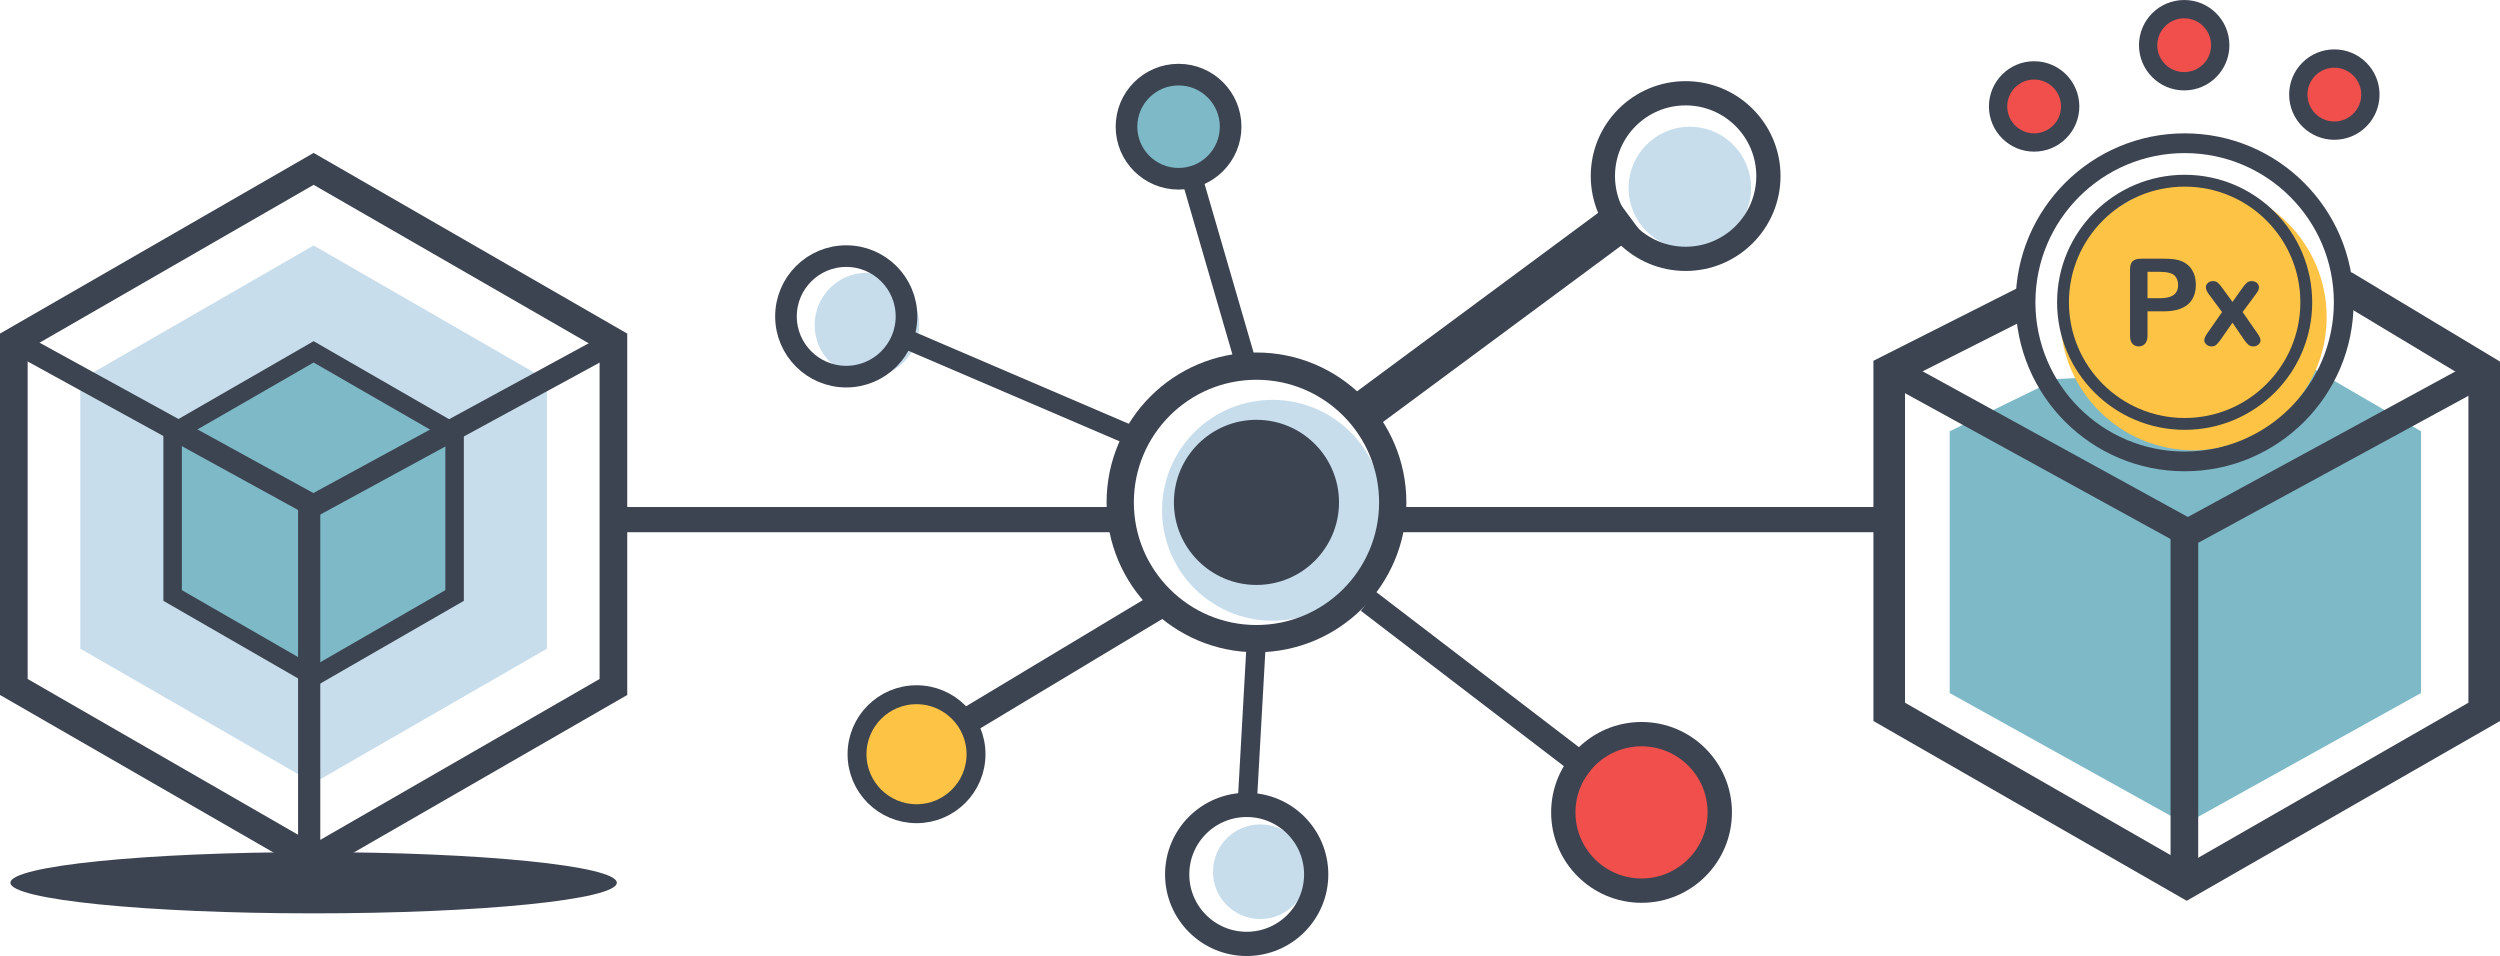 <?xml version="1.0" encoding="UTF-8"?>
<!DOCTYPE svg PUBLIC "-//W3C//DTD SVG 1.1//EN" "http://www.w3.org/Graphics/SVG/1.1/DTD/svg11.dtd">
<!-- Creator: CorelDRAW 2018 (64-Bit Evaluation Version) -->
<svg xmlns="http://www.w3.org/2000/svg" xml:space="preserve" width="446.511mm" height="170.748mm" version="1.1" style="shape-rendering:geometricPrecision; text-rendering:geometricPrecision; image-rendering:optimizeQuality; fill-rule:evenodd; clip-rule:evenodd"
viewBox="0 0 26273.82 10047.23"
 xmlns:xlink="http://www.w3.org/1999/xlink">
 <defs>
  <style type="text/css">
   <![CDATA[
    .str0 {stroke:#3D4451;stroke-width:217.72;stroke-miterlimit:22.926}
    .str17 {stroke:#3D4451;stroke-width:264.79;stroke-miterlimit:22.926}
    .str7 {stroke:#3D4451;stroke-width:198.93;stroke-miterlimit:10}
    .str1 {stroke:#3D4451;stroke-width:194.43;stroke-miterlimit:10}
    .str6 {stroke:#3D4451;stroke-width:254.74;stroke-miterlimit:10}
    .str4 {stroke:#3D4451;stroke-width:286.58;stroke-miterlimit:10}
    .str14 {stroke:#3D4451;stroke-width:332.13;stroke-miterlimit:10}
    .str13 {stroke:#3D4451;stroke-width:219.28;stroke-miterlimit:10}
    .str12 {stroke:#3D4451;stroke-width:201.36;stroke-miterlimit:10}
    .str15 {stroke:#3D4451;stroke-width:124.55;stroke-miterlimit:10}
    .str9 {stroke:#3D4451;stroke-width:421.35;stroke-miterlimit:10}
    .str16 {stroke:#3D4451;stroke-width:192.43;stroke-miterlimit:10}
    .str8 {stroke:#3D4451;stroke-width:255.77;stroke-miterlimit:10}
    .str10 {stroke:#3D4451;stroke-width:207.58;stroke-miterlimit:10}
    .str5 {stroke:#3D4451;stroke-width:227.35;stroke-miterlimit:10}
    .str2 {stroke:#3D4451;stroke-width:290.62;stroke-miterlimit:10}
    .str3 {stroke:#3D4451;stroke-width:233.39;stroke-miterlimit:10}
    .str11 {stroke:#3D4451;stroke-width:275.59;stroke-miterlimit:10}
    .fil0 {fill:none}
    .fil3 {fill:none;fill-rule:nonzero}
    .fil4 {fill:#3D4451;fill-rule:nonzero}
    .fil2 {fill:#7EB9C7;fill-rule:nonzero}
    .fil1 {fill:#C7DDEB;fill-rule:nonzero}
    .fil6 {fill:#F04F4C;fill-rule:nonzero}
    .fil5 {fill:#FDC345;fill-rule:nonzero}
   ]]>
  </style>
 </defs>
 <g id="Layer_x0020_1">
  <line class="fil0 str0" x1="6390.56" y1="5460.95" x2="11735.06" y2= "5460.95" />
  <polygon class="fil1" points="5748.04,6817.38 3295.99,8229.77 843.94,6817.38 843.94,3992.36 3295.99,2579.71 5748.04,3992.36 "/>
  <polygon class="fil2" points="4777.62,6258.35 3295.99,7111.92 1814.26,6258.35 1814.26,4551.11 3295.99,3697.75 4777.62,4551.11 "/>
  <polygon class="fil3 str1" points="4777.62,6258.35 3295.99,7111.92 1814.26,6258.35 1814.26,4551.11 3295.99,3697.75 4777.62,4551.11 "/>
  <polygon class="fil3 str2" points="6446.67,7219.87 3295.99,9034.75 145.31,7219.87 145.31,3589.82 3295.99,1774.74 6446.67,3589.82 "/>
  <line class="fil3 str3" x1="3249.29" y1="5312.57" x2="3249.29" y2= "9046.82" />
  <line class="fil3 str3" x1="3292.8" y1="5314.69" x2="6463.65" y2= "3589.82" />
  <line class="fil3 str3" x1="3292.8" y1="5314.69" x2="152" y2= "3589.82" />
  <path class="fil4" d="M6482.32 9277.23c0,177.67 -1426.55,321.73 -3186.34,321.73 -1759.78,0 -3186.44,-144.06 -3186.44,-321.73 0,-177.72 1426.65,-321.77 3186.44,-321.77 1759.79,0 3186.34,144.06 3186.34,321.77z"/>
  <path class="fil1" d="M14533.76 5362.85c0,640.99 -519.59,1160.56 -1160.6,1160.56 -641,0 -1160.59,-519.56 -1160.59,-1160.56 0,-641.11 519.59,-1160.59 1160.59,-1160.59 641.01,0 1160.6,519.49 1160.6,1160.59z"/>
  <path class="fil1" d="M18403.13 1975.72c0,355.53 -288.13,643.66 -643.77,643.66 -355.41,0 -643.76,-288.13 -643.76,-643.66 0,-355.41 288.35,-643.76 643.76,-643.76 355.63,0 643.77,288.35 643.77,643.76z"/>
  <path class="fil1" d="M13742.38 9161.34c0,274.65 -222.65,497.38 -497.31,497.38 -274.65,0 -497.41,-222.74 -497.41,-497.38 0,-274.6 222.76,-497.34 497.41,-497.34 274.66,0 497.31,222.74 497.31,497.34z"/>
  <path class="fil1" d="M9660.55 3416.07c0,303.52 -246,549.52 -549.52,549.52 -303.52,0 -549.41,-246 -549.41,-549.52 0,-303.52 245.89,-549.41 549.41,-549.41 303.52,0 549.52,245.89 549.52,549.41z"/>
  <path class="fil3 str4" d="M14636.92 5279.75c0,790.9 -641.21,1432.14 -1432.17,1432.14 -790.64,0 -1431.86,-641.24 -1431.86,-1432.14 0,-790.85 641.21,-1431.86 1431.86,-1431.86 790.96,0 1432.17,641.01 1432.17,1431.86z"/>
  <path class="fil3 str5" d="M9526.83 3325.01c0,349.68 -283.57,633.26 -633.36,633.26 -349.79,0 -633.25,-283.57 -633.25,-633.26 0,-349.8 283.46,-633.36 633.25,-633.36 349.8,0 633.36,283.57 633.36,633.36z"/>
  <path class="fil2" d="M12933.28 1331.54c0,302.25 -244.94,547.19 -547.19,547.19 -302.25,0 -547.19,-244.94 -547.19,-547.19 0,-302.25 244.94,-547.19 547.19,-547.19 302.24,0 547.19,244.94 547.19,547.19z"/>
  <path class="fil3 str5" d="M12933.28 1331.54c0,302.25 -244.94,547.19 -547.19,547.19 -302.25,0 -547.19,-244.94 -547.19,-547.19 0,-302.25 244.94,-547.19 547.19,-547.19 302.24,0 547.19,244.94 547.19,547.19z"/>
  <path class="fil3 str6" d="M13832.59 9189.62c0,403.32 -327.19,730.25 -730.58,730.25 -403.49,0 -730.46,-326.92 -730.46,-730.25 0,-403.57 326.98,-730.49 730.46,-730.49 403.39,0 730.58,326.92 730.58,730.49z"/>
  <path class="fil3 str6" d="M18585.14 1850.28c0,480.54 -389.48,870.03 -870.03,870.03 -480.33,0 -869.7,-389.48 -869.7,-870.03 0,-480.54 389.38,-870.02 869.7,-870.02 480.54,0 870.03,389.48 870.03,870.02z"/>
  <path class="fil5" d="M10257.51 7926.47c0,345.41 -279.96,625.24 -625.19,625.24 -345.45,0 -625.3,-279.83 -625.3,-625.24 0,-345.25 279.85,-625.23 625.3,-625.23 345.23,0 625.19,279.98 625.19,625.23z"/>
  <path class="fil3 str7" d="M10257.51 7926.47c0,345.41 -279.96,625.24 -625.19,625.24 -345.45,0 -625.3,-279.83 -625.3,-625.24 0,-345.25 279.85,-625.23 625.3,-625.23 345.23,0 625.19,279.98 625.19,625.23z"/>
  <path class="fil6" d="M18074.03 8537.76c0,454.19 -368.26,822.48 -822.16,822.48 -454.22,0 -822.27,-368.29 -822.27,-822.48 0,-453.98 368.05,-822.22 822.27,-822.22 453.9,0 822.16,368.25 822.16,822.22z"/>
  <path class="fil3 str8" d="M18074.03 8537.76c0,454.19 -368.26,822.48 -822.16,822.48 -454.22,0 -822.27,-368.29 -822.27,-822.48 0,-453.98 368.05,-822.22 822.27,-822.22 453.9,0 822.16,368.25 822.16,822.22z"/>
  <path class="fil4" d="M14072.43 5279.75c0,479.37 -388.31,867.73 -867.69,867.73 -479.05,0 -867.48,-388.35 -867.48,-867.73 0,-479.05 388.43,-867.69 867.48,-867.69 479.37,0 867.69,388.64 867.69,867.69z"/>
  <line class="fil3 str9" x1="14385.08" y1="4283.44" x2="17115.61" y2= "2262.37" />
  <line class="fil3 str6" x1="16710.1" y1="8101.65" x2="14379.46" y2= "6318.11" />
  <line class="fil3 str10" x1="11943.75" y1="4601.4" x2="9428.66" y2= "3523.04" />
  <line class="fil3 str11" x1="12282.08" y1="6303.98" x2="10112.65" y2= "7607.59" />
  <line class="fil3 str12" x1="13204.75" y1="6711.89" x2="13102.01" y2= "8547.35" />
  <line class="fil3 str13" x1="12518.95" y1="1842.64" x2="13102.01" y2= "3847.89" />
  <polygon class="fil2" points="24269.65,3849.59 25443.41,4532.72 25443.41,7283.62 22966.42,8659.08 20490.49,7283.62 20490.49,4532.72 21615.43,3983.3 "/>
  <polyline class="fil3 str14" points="24626.24,3002.8 26107.76,3893.84 26107.76,7481.45 22981.28,9275.35 19854.79,7481.45 19854.79,3893.84 21274.77,3176.96 "/>
  <line class="fil3 str2" x1="22956.87" y1="9324.98" x2="22956.87" y2= "5587.72" />
  <line class="fil3 str2" x1="22992.95" y1="5598.65" x2="26126.86" y2= "3893.84" />
  <line class="fil3 str2" x1="22992.95" y1="5598.65" x2="19888.76" y2= "3893.84" />
  <path class="fil5" d="M21653.64 3332.75c0,-772.92 626.14,-1399.38 1399.8,-1399.38 772.6,0 1398.75,626.46 1398.75,1399.38 0,772.81 -626.14,1399.27 -1398.75,1399.27 -773.66,0 -1399.8,-626.46 -1399.8,-1399.27z"/>
  <path class="fil3 str10" d="M21287.5 3176.96c0,-923.3 749.25,-1671.81 1672.55,-1671.81 923.3,0 1671.49,748.51 1671.49,1671.81 0,923.62 -748.19,1672.12 -1671.49,1672.12 -923.3,0 -1672.55,-748.51 -1672.55,-1672.12z"/>
  <path class="fil3 str15" d="M21681.23 3176.96c0,-705.75 573.08,-1277.87 1278.82,-1277.87 705.74,0 1277.76,572.13 1277.76,1277.87 0,706.06 -572.02,1278.08 -1277.76,1278.08 -705.74,0 -1278.82,-572.02 -1278.82,-1278.08z"/>
  <path class="fil6" d="M22575.88 475.09c0,-209.29 169.8,-378.88 378.87,-378.88 210.13,0 378.87,169.59 378.87,378.88 0,209.28 -168.74,378.87 -378.87,378.87 -209.07,0 -378.87,-169.59 -378.87,-378.87z"/>
  <path class="fil3 str16" d="M22575.88 475.09c0,-209.29 169.8,-378.88 378.87,-378.88 210.13,0 378.87,169.59 378.87,378.88 0,209.28 -168.74,378.87 -378.87,378.87 -209.07,0 -378.87,-169.59 -378.87,-378.87z"/>
  <path class="fil6" d="M24153.97 994.04c0,-209.28 169.8,-378.87 378.87,-378.87 209.07,0 378.88,169.59 378.88,378.87 0,209.28 -169.8,378.87 -378.88,378.87 -209.07,0 -378.87,-169.59 -378.87,-378.87z"/>
  <path class="fil3 str16" d="M24153.97 994.04c0,-209.28 169.8,-378.87 378.87,-378.87 209.07,0 378.88,169.59 378.88,378.87 0,209.28 -169.8,378.87 -378.88,378.87 -209.07,0 -378.87,-169.59 -378.87,-378.87z"/>
  <path class="fil6" d="M20998.84 1118.64c0,-209.28 169.8,-378.87 378.87,-378.87 209.07,0 378.87,169.59 378.87,378.87 0,209.17 -169.8,378.87 -378.87,378.87 -209.07,0 -378.87,-169.7 -378.87,-378.87z"/>
  <path class="fil3 str16" d="M20998.84 1118.64c0,-209.28 169.8,-378.87 378.87,-378.87 209.07,0 378.87,169.59 378.87,378.87 0,209.17 -169.8,378.87 -378.87,378.87 -209.07,0 -378.87,-169.7 -378.87,-378.87z"/>
  <line class="fil0 str17" x1="14611.62" y1="5460.91" x2="19930.45" y2= "5460.91" />
  <path class="fil4" d="M22737.52 3272.16l-168.2 0 0 256.63c0,36.72 -8.65,64.37 -25.96,83.36 -17.31,18.99 -39.25,28.49 -65.43,28.49 -27.64,0 -50.02,-9.29 -66.9,-28.07 -16.88,-18.78 -25.33,-46.43 -25.33,-82.51l0 -698.77c0,-40.31 9.29,-69.22 27.86,-86.52 18.58,-17.31 47.91,-25.96 88.43,-25.96l235.52 0c69.65,0 123.25,5.28 160.82,16.04 37.14,10.34 69.22,27.43 96.24,51.28 27.01,24.06 47.48,53.18 61.41,87.79 14.14,34.61 21.11,73.65 21.11,116.92 0,92.44 -28.49,162.29 -85.26,209.99 -56.98,47.49 -141.61,71.33 -254.31,71.33zm-44.53 -415.33l-123.68 0 0 277.31 123.68 0c43.26,0 79.56,-4.64 108.68,-13.72 28.92,-9.07 51.08,-23.84 66.48,-44.53 15.19,-20.47 22.8,-47.7 22.8,-81.04 0,-40.1 -11.82,-72.59 -35.25,-97.71 -26.38,-26.8 -80.62,-40.31 -162.71,-40.31zm891.65 713.96l-122.4 -179.6 -125.36 179.6c-18.15,25.11 -33.55,43.05 -46,53.82 -12.66,10.76 -28.49,16.03 -47.91,16.03 -21.31,0 -39.68,-6.75 -54.66,-20.05 -14.99,-13.5 -22.58,-28.7 -22.58,-46.01 0,-17.72 11.61,-43.05 34.61,-75.97l152.58 -218.85 -135.28 -182.55c-23.43,-29.97 -35.24,-56.14 -35.24,-78.51 0,-17.31 6.96,-32.5 21.1,-45.16 13.93,-12.87 32.29,-19.21 54.87,-19.21 19.84,0 36.09,5.49 49.17,16.68 12.87,11.18 28.07,28.7 45.37,52.55l109.32 149.84 106.36 -149.84c17.73,-24.69 33.13,-42.42 46.01,-53.18 13.08,-10.76 29.12,-16.04 48.54,-16.04 22.16,0 40.73,6.33 55.29,18.78 14.56,12.66 21.95,27.86 21.95,45.59 0,12.87 -2.95,25.11 -8.86,36.72 -6.12,11.82 -15.19,25.74 -27.64,41.78l-135.28 182.55 152.58 218.85c23.84,34.19 35.88,59.94 35.88,77.24 0,17.72 -7.38,32.92 -22.16,45.59 -14.99,12.87 -33.35,19.2 -55.08,19.2 -19.42,0 -35.66,-5.48 -49.17,-16.67 -13.29,-11.19 -28.7,-28.92 -46,-53.18z"/>
  <line class="fil0 str17" x1="6390.56" y1="5460.95" x2="11735.06" y2= "5460.95" />
 </g>
</svg>
